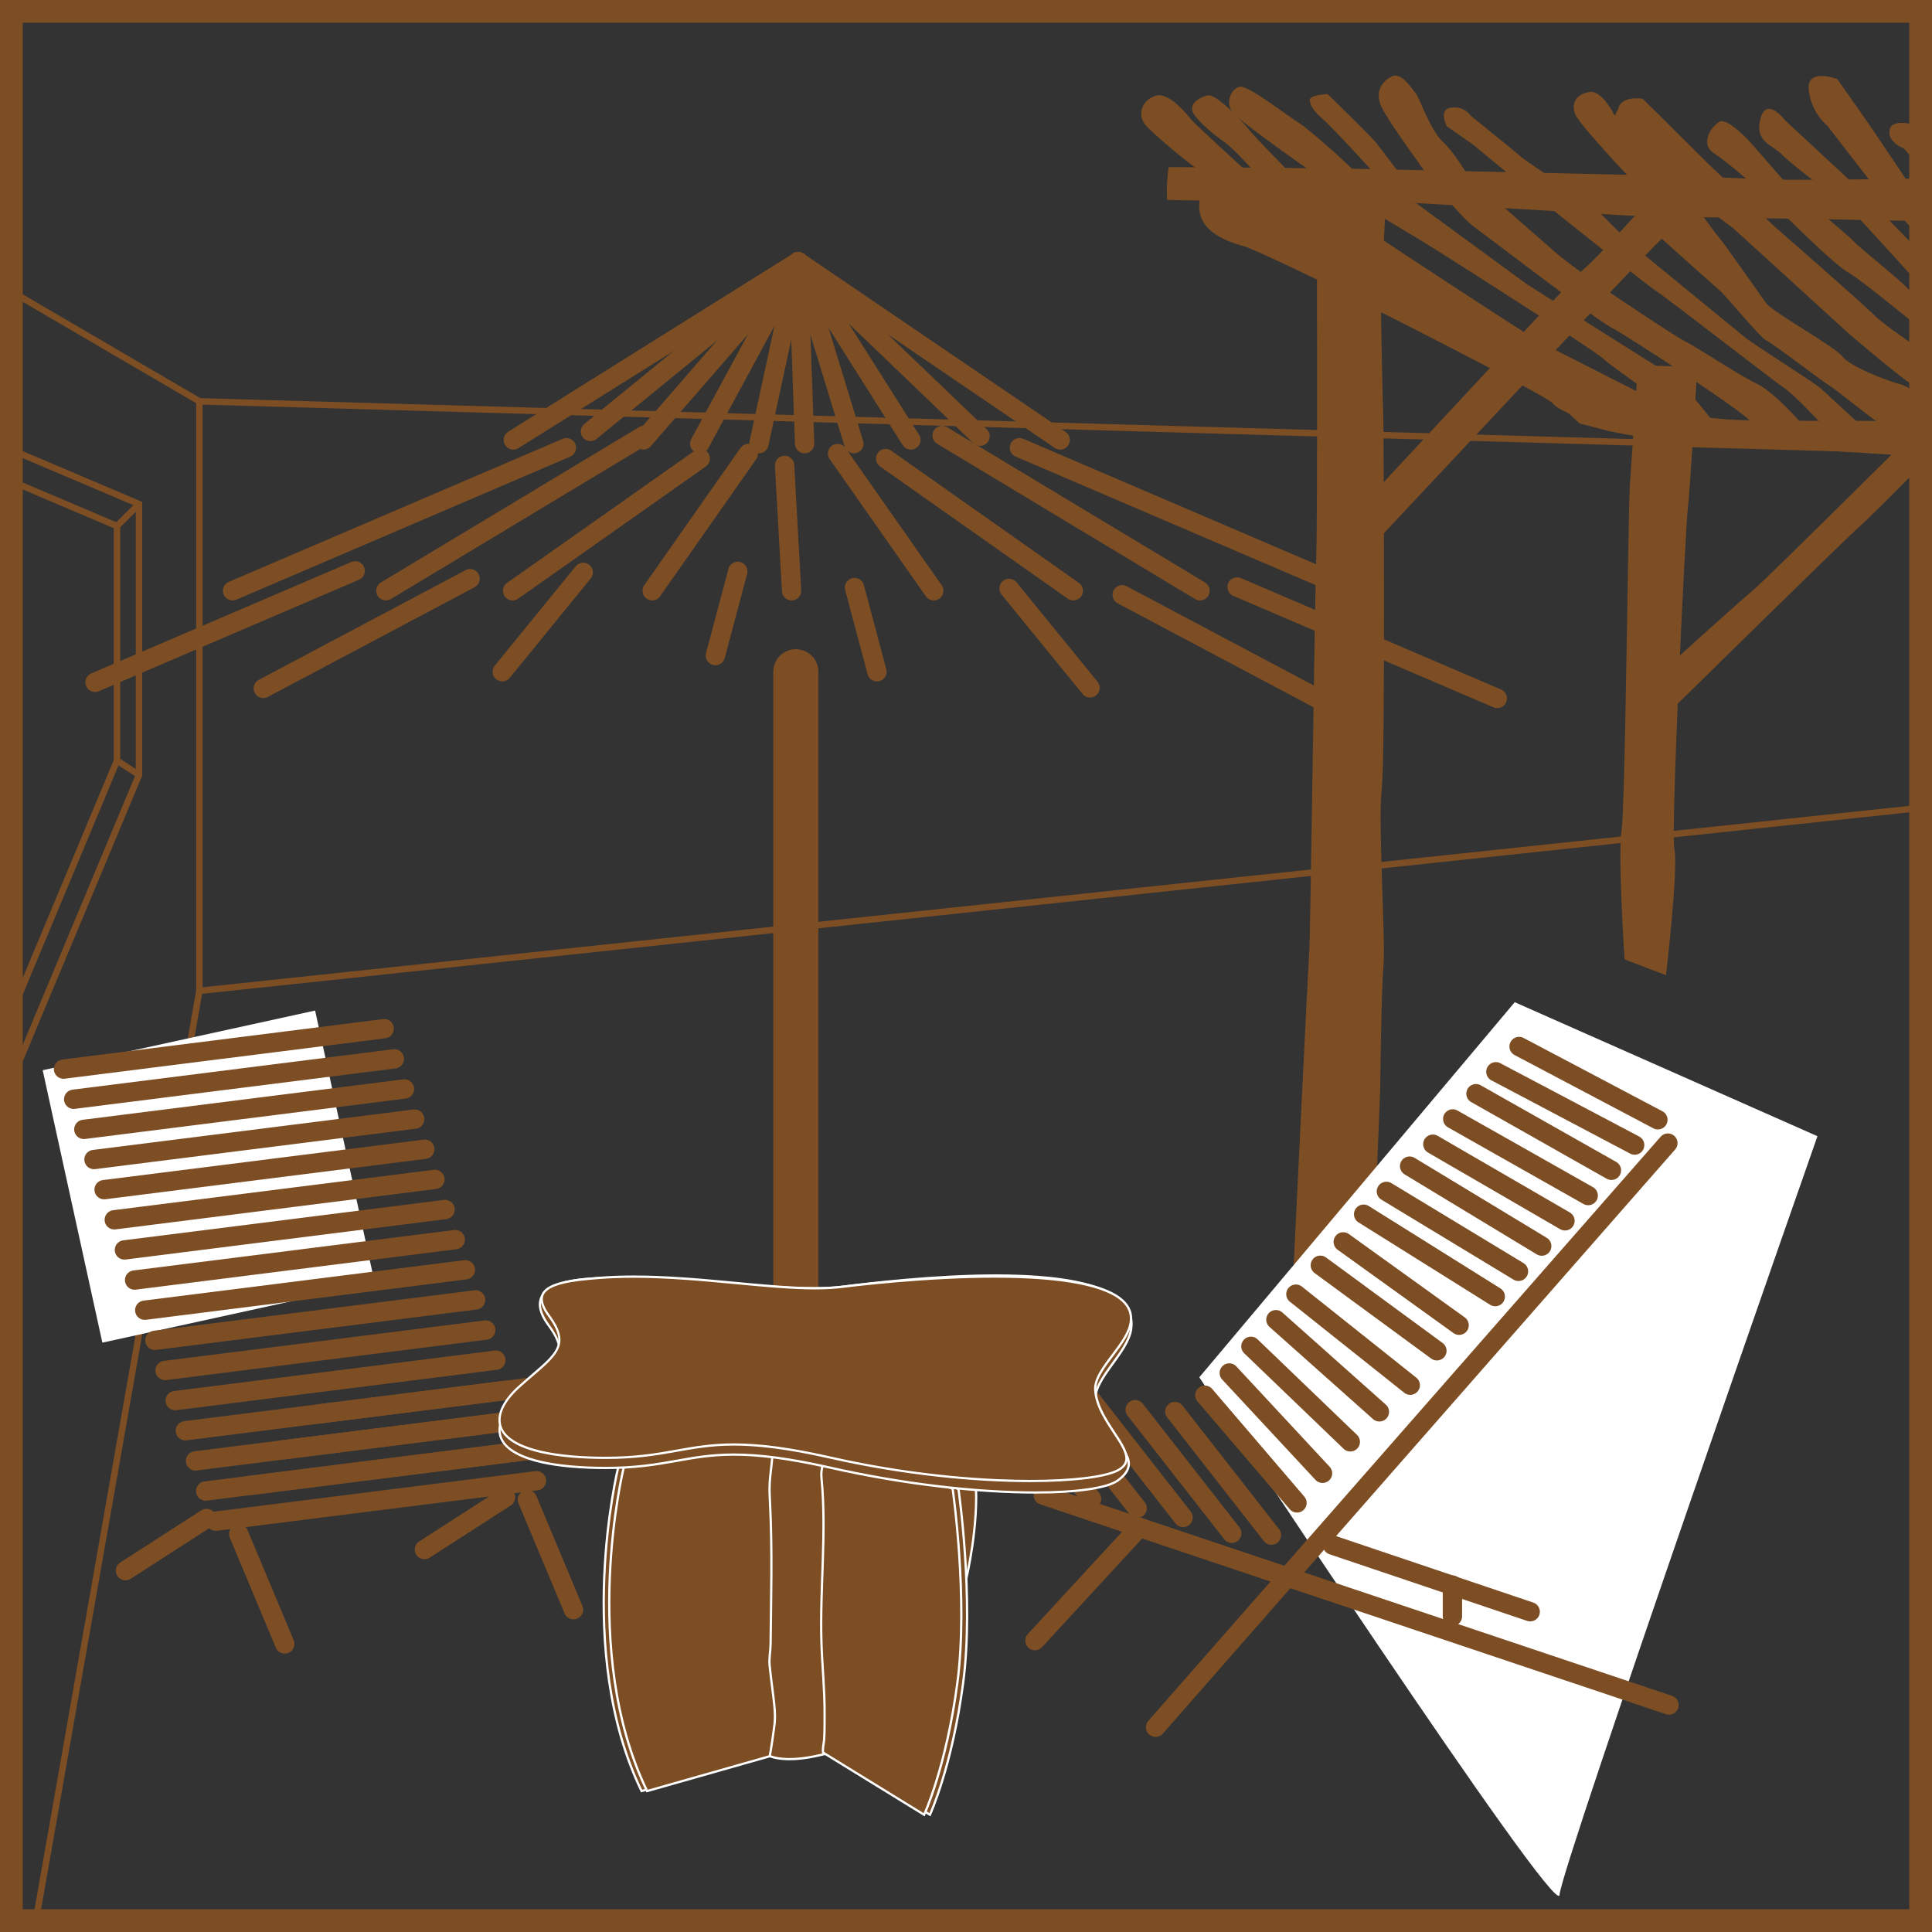 <svg version="1.1" id="Calque_1" xmlns="http://www.w3.org/2000/svg" xmlns:xlink="http://www.w3.org/1999/xlink" x="0px" y="0px"
	 viewBox="0 0 850.39 850.39" style="enable-background:new 0 0 850.39 850.39;" xml:space="preserve">
<rect x="0" y="0" width="850.39" height="850.39" fill="#333333" stroke="none"/>
<style type="text/css">
	
		.st0{clip-path:url(#SVGID_00000017495679900063404190000014316695626111391117_);fill:none;stroke:#7D4E24;stroke-width:2.835;stroke-linecap:round;stroke-miterlimit:10;}
	.st1{clip-path:url(#SVGID_00000017495679900063404190000014316695626111391117_);fill:#FFFFFF;}
	.st2{clip-path:url(#SVGID_00000017495679900063404190000014316695626111391117_);}
	.st3{fill:#7D4E24;}
	
		.st4{clip-path:url(#SVGID_00000017495679900063404190000014316695626111391117_);fill:none;stroke:#7D4E24;stroke-width:8.504;stroke-linecap:round;stroke-miterlimit:10;}
	.st5{fill:none;stroke:#7D4E24;stroke-width:8.504;stroke-linecap:round;stroke-miterlimit:10;}
	
		.st6{clip-path:url(#SVGID_00000017495679900063404190000014316695626111391117_);fill:none;stroke:#7D4E24;stroke-width:19.843;stroke-linecap:round;stroke-miterlimit:10;}
	
		.st7{clip-path:url(#SVGID_00000017495679900063404190000014316695626111391117_);fill:#7D4E24;stroke:#FFFFFF;stroke-width:0.992;stroke-miterlimit:10;}
	.st8{fill:#FFFFFF;}
</style>
<g>
	<defs>
		<rect id="SVGID_1_" width="850.39" height="850.39"/>
	</defs>
	<clipPath id="SVGID_00000152245763724001371880000011632260272366052510_">
		<use xlink:href="#SVGID_1_"  style="overflow:visible;"/>
	</clipPath>
	
		<line style="clip-path:url(#SVGID_00000152245763724001371880000011632260272366052510_);fill:none;stroke:#7D4E24;stroke-width:2.835;stroke-linecap:round;stroke-miterlimit:10;" x1="972.37" y1="201.94" x2="87.76" y2="176.65"/>
	
		<line style="clip-path:url(#SVGID_00000152245763724001371880000011632260272366052510_);fill:none;stroke:#7D4E24;stroke-width:2.835;stroke-linecap:round;stroke-miterlimit:10;" x1="942.81" y1="345.24" x2="87.76" y2="436.14"/>
	
		<line style="clip-path:url(#SVGID_00000152245763724001371880000011632260272366052510_);fill:none;stroke:#7D4E24;stroke-width:2.835;stroke-linecap:round;stroke-miterlimit:10;" x1="87.76" y1="176.65" x2="87.76" y2="436.14"/>
	
		<line style="clip-path:url(#SVGID_00000152245763724001371880000011632260272366052510_);fill:none;stroke:#7D4E24;stroke-width:2.835;stroke-linecap:round;stroke-miterlimit:10;" x1="87.76" y1="436.14" x2="10.64" y2="874.54"/>
	
		<line style="clip-path:url(#SVGID_00000152245763724001371880000011632260272366052510_);fill:none;stroke:#7D4E24;stroke-width:2.835;stroke-linecap:round;stroke-miterlimit:10;" x1="87.76" y1="176.65" x2="-99.77" y2="67.06"/>
	
		<polyline style="clip-path:url(#SVGID_00000152245763724001371880000011632260272366052510_);fill:none;stroke:#7D4E24;stroke-width:2.835;stroke-linecap:round;stroke-miterlimit:10;" points="
		7.98,199.24 61.18,221.86 61.18,341.07 -51.88,611.65 	"/>
	
		<polyline style="clip-path:url(#SVGID_00000152245763724001371880000011632260272366052510_);fill:none;stroke:#7D4E24;stroke-width:2.835;stroke-linecap:round;stroke-miterlimit:10;" points="
		-1.71,208.92 51.5,231.54 51.5,334.81 -61.57,605.39 	"/>
	
		<line style="clip-path:url(#SVGID_00000152245763724001371880000011632260272366052510_);fill:none;stroke:#7D4E24;stroke-width:2.835;stroke-linecap:round;stroke-miterlimit:10;" x1="61.18" y1="221.86" x2="51.5" y2="231.54"/>
	
		<line style="clip-path:url(#SVGID_00000152245763724001371880000011632260272366052510_);fill:none;stroke:#7D4E24;stroke-width:2.835;stroke-linecap:round;stroke-miterlimit:10;" x1="61.18" y1="341.07" x2="51.5" y2="334.81"/>
	
		<rect x="30.37" y="456.49" transform="matrix(0.977 -0.214 0.214 0.977 -108.574 31.578)" style="clip-path:url(#SVGID_00000152245763724001371880000011632260272366052510_);fill:#FFFFFF;" width="122.73" height="122.73"/>
	<g style="clip-path:url(#SVGID_00000152245763724001371880000011632260272366052510_);">
		<path class="st3" d="M1181.22,581.27c0,0-15.7,3.73-34.27-1.16c0,0-1.47-140.88-2.44-156.09c-0.97-15.21-0.33-61.65,1.04-80.1
			c1.37-18.45,3.66-96.61,4.58-108.91c0.91-12.3-0.96-53.14,0.4-62.1c1.37-8.96,4.14-56.76,4.14-56.76l-2.37-33.27l30.07,1.02
			c0,0-3.37,158.74-4.66,176.24c-1.3,17.5-0.73,123.26-2.24,153.08C1173.95,443.04,1181.22,581.27,1181.22,581.27"/>
		<path class="st3" d="M569.3,559.56c0,0,17.94,3.93,34.97,1.19l3.26-81.76c0,0,0.44-43.77,1.43-53.85
			c0.98-10.08-2.48-64.26-0.78-77.63c1.69-13.38,0.74-161.19,0.74-161.19s-1.77-61.23-0.75-65.46c1.01-4.23,0.14-20.86,0.14-20.86
			l-28.68-0.97c0,0,0.35,127.57-0.25,145.09c-0.6,17.52-2.6,167.3-3.05,173.44C575.88,423.69,569.3,559.56,569.3,559.56"/>
		<path class="st3" d="M1154.24,216.44c0,0-39.86-25.37-50.07-36.17c-10.21-10.8-57.65-52.91-64.9-57.48
			c-7.25-4.57-36.83-29.9-36.83-29.9l-2.49-6.2l22.19,4.85c0,0,66.13,51.47,71.45,57.34c5.32,5.88,61.68,47.04,61.68,47.04
			L1154.24,216.44z"/>
		<path class="st3" d="M1249.88,80.53c0,0-66.47,1.81-74.97,3.48c-8.5,1.68-31.93,2.84-45.96,3.07
			c-14.04,0.23-101.77,6.58-109.69,6.18c-7.93-0.4-51.24-3.51-56.88-2.86c-5.64,0.65-92.93,7.49-127.02,6.72
			c-34.09-0.78-108.36-1.7-118.62-2.21c-10.26-0.51-128.6-8.32-140.81-7.07C563.7,89.11,513.73,88,513.73,88s-0.56-7.51,0.73-14.45
			c0,0,72.44,0.36,94.38,1c21.94,0.63,137.3,2.68,162.93,4.2c25.63,1.52,152.02-1.95,179.16-2.46
			c27.14-0.51,184.16-8.99,195.84-8.87c11.68,0.12,62.53,2.2,72.2,0.35c9.68-1.85,31.66-2.15,31.66-2.15L1249.88,80.53z"/>
		<path class="st3" d="M603.49,218.25c0,0,88.96-96.04,93.83-100c4.87-3.96,22.24-23.23,22.24-23.23l17.91-3.74
			c0,0-0.93,9.3-7.3,15.06c-6.37,5.76-127.88,135.69-127.88,135.69L603.49,218.25z"/>
		<path class="st3" d="M1232.28,189.03c0,0-23.9,1.14-26.72,1.46c-2.82,0.33-38.23-1.92-38.23-1.92s-105.4,4.53-121.28,4.2
			c-15.88-0.33-107.83-2.14-125.57-3.03c-17.74-0.89-71.38-3.12-81.15-4.07c-9.77-0.96-70.13,0.22-81.74-1.3
			c-11.61-1.52-68.08-3.28-68.08-3.28l5.81,5.3l13.38,3.48c0,0,37.02,7.47,51.08,6.77c14.06-0.7,73.67,3.7,85.33,4.28
			c11.66,0.58,116.03,7.23,135.69,6.81c19.65-0.42,102.54-3.27,114.64-2.19c12.1,1.08,59.94-2.13,65.07-1.88
			c5.13,0.26,61.19,0.81,61.19,0.81l2.17-6.05l8.13-3.57L1232.28,189.03z"/>
		<path class="st3" d="M1217.08,44.76l-3.74,74.6l-4.87,96.99l-4.37,3.21c0,0-9.4,4.77-16.55-0.83c0,0,0.9-31.9-0.01-41.76
			c-0.91-9.86-2.9-72.6-2.95-81.02c-0.04-8.42-3.91-33.85-3.91-33.85l0.96-19.12c0,0-0.44-9.84,6.09-9.51
			c6.53,0.33,10.02,5.18,8.72,7.92c0,0,2.46-7.01,9.99-6.98S1217.08,44.76,1217.08,44.76"/>
		<path class="st3" d="M715.06,422.27c0,0-3-45.78-1.31-56.87c1.68-11.09,2.85-139.68,3.65-151.51c0.8-11.82,3.58-53.2,3.58-53.2
			l26.11,0.98c0,0-3.28,55.65-4.14,61.55c-0.86,5.89-7.68,141.94-5.93,150.72c1.75,8.78-3.72,55.29-3.72,55.29L715.06,422.27z"/>
		<polygon class="st3" points="1160.23,274 1083.61,201.09 1068.13,202.07 1155.07,293.02 		"/>
		<path class="st3" d="M736.32,291.29c0,0,30.36-27.46,35.23-31.42c4.87-3.96,64.89-63.59,64.89-63.59l16.79,0.84
			c0,0-27.6,28.3-34.94,34.82c-7.34,6.53-80.61,78.58-80.61,78.58L736.32,291.29z"/>
		<path class="st3" d="M1168.33,70.71l-1.66-22.87c0,0,0.27-12.26-8.83-12.71c-9.09-0.46-10.32,10-9.44,13.55
			c0.87,3.55,1.94,24.29,1.94,24.29L1168.33,70.71z"/>
		<path class="st3" d="M1132.14,37.35c-0.07,1.4,2.74,22.23,2.83,27.49c0.09,5.26,3.47,28.57,3.28,32.42
			c-0.19,3.85,1.9,24.99,2.7,29.94c0.8,4.95,16.05,34.11,16.05,34.11l-1.6,31.82l-4.25-0.21c0,0-3.83-11.06-3.66-14.56
			c0.18-3.5-9.39-22.56-9.86-27.14c-0.47-4.58-10.05-23.29-9.79-28.54c0.26-5.25-4.09-30.36-4.37-38.78
			c-0.28-8.43-4-32.1-4.58-34.59c-0.58-2.48-4.47-8.64-4.47-8.64s-1.96-9.93,7.89-10.48C1132.18,29.63,1132.14,37.35,1132.14,37.35"
			/>
		<path class="st3" d="M1143.64,192.53c-0.25-2.95-1.5-12.7-1.94-17.63c-0.44-4.93-11.53-28.27-13.89-37.16
			c-2.36-8.88-7.95-23.29-9.15-27.16c-1.21-3.86-8.83-26.68-9.72-29.88c-0.89-3.2-5.96-20.99-7.09-26.3
			c-1.14-5.32-5.3-13.24-11.24-13.54c-5.95-0.3-6.61,5.98-5.75,9.7c0.87,3.73,9.03,22.72,9.03,22.72s10.62,32.79,13.74,40.66
			c3.11,7.87,26.54,76.01,26.54,76.01L1143.64,192.53z"/>
		<path class="st3" d="M1115.21,172.17c0,0-12.29-27.61-16.01-37.26c-3.72-9.65-12.18-29.71-13.37-33.98
			c-1.19-4.27-6.1-18.19-6.62-21.72c-0.52-3.53-4.6-20.21-6.1-25.2c-1.5-4.98-3.81-14.92-13.64-14.71
			c-9.83,0.21-5.38,16.44-5.38,16.44l9.03,22.66c0,0,7.37,20.7,12.09,31.46c4.72,10.75,24.22,55.21,24.22,55.21L1115.21,172.17z"/>
		<path class="st3" d="M1103.23,194.36c0,0-14.18-17.89-16.34-23.61c-2.17-5.72-35.99-58.25-39.49-65.44
			c-3.5-7.19-26.37-47.48-27.58-51.28c-1.21-3.8-6.16-17.02,3.74-18.63c9.9-1.61,11.38,10.74,11.38,10.74l32.62,69.65l23.49,41.85
			l18.23,33.29L1103.23,194.36z"/>
		<path class="st3" d="M1074.89,195.39c0,0-17.33-27.16-21.48-35.43c-4.14-8.27-32.93-51.55-38.8-59.44
			c-5.87-7.89-17.72-29.99-20.25-35.37c-2.53-5.39-9.95-11.37-3.7-17.01c6.24-5.65,10.89,6.51,10.89,6.51l15.49,26.72L1087.02,196
			L1074.89,195.39z"/>
		<path class="st3" d="M1050.21,195.87c0,0-23.46-35.5-27.34-42c-3.88-6.51-24.77-37.35-27.36-41.69
			c-2.59-4.34-21.59-30.77-21.59-30.77l-19.66-27.4c0,0-4.18-14.58,3.6-15.95c7.78-1.36,11.58,6.72,11.58,6.72l25.26,41.64
			l68.88,108.4L1050.21,195.87z"/>
		<path class="st3" d="M1039.02,195.31c0,0-18.39-24.72-22.62-31.25c-4.23-6.52-24.58-34.19-27.88-38.21
			c-3.31-4.02-9.7-9.25-12.51-16.23c-2.8-6.98-19.23-29.07-19.23-29.07L945.9,59.9c0,0-3.11-7.87-9.44-7.49
			c-6.33,0.38-1.89,9.72-1.89,9.72l10.23,19.8c0,0,9.32,16.83,13.7,20.44c4.38,3.61,7.87,10.82,8.42,13.81
			c0.55,3,57.33,80.17,58.36,80.57C1026.31,197.16,1039.02,195.31,1039.02,195.31"/>
		<path class="st3" d="M1015.83,196.32c-0.96-1.84-9.42-14.88-15.7-22.56c-6.28-7.68-30.61-39.75-30.61-39.75l-21.53-31.98
			l-12.83-16.72l-12.83-23.78c0,0-14.86-18.28-17.23-19.97c-2.37-1.7-14.78,1.1-11.65,8.66c3.13,7.57,24.67,32.37,24.67,32.37
			l38.23,48.66l50.68,66L1015.83,196.32z"/>
		<path class="st3" d="M994.43,196.61c-0.3-1.07-10.61-19.11-15.49-26.72c-4.88-7.61-26.32-32.87-30.08-39.02
			c-3.76-6.15-36.19-44.59-36.19-44.59l-20.54-22.42l-12.42-12.54c0,0-5.66-5.98-14.25-2.51c-8.59,3.47,4.17,14.63,4.17,14.63
			l19.65,20.62c0,0,37.25,40.08,45.91,49.28c8.65,9.2,45.91,61.24,45.91,61.24L994.43,196.61z"/>
		<path class="st3" d="M974.96,179.51c-1.59-3.24-21.81-10.91-27.65-17.52c-5.84-6.6-26.44-22.36-29.29-28.46
			c-2.85-6.1-24.39-31.02-24.39-31.02s-22.88-26.04-26.27-28.31c-3.39-2.27-22.55-18.66-22.55-18.66s-11.71-4.09-13.04,1.45
			c-1.33,5.54,6.24,8.38,6.24,8.38l16.94,18.73c0,0,36.63,31.63,38.86,36.13c2.23,4.5,31.21,34.7,35.88,39.49
			c4.67,4.79,23.03,16.23,27.1,18.89c4.07,2.66,10.83,14.63,11.85,15.35c1.02,0.72,15.72,1.12,15.72,1.12L974.96,179.51z"/>
		<path class="st3" d="M950.76,194.42c0.03-1.4-6.31-14.69-9.69-17.31c-3.37-2.62-17.33-11.04-22.05-14.78
			c-4.72-3.74-13.61-15.29-19.35-19.67c-5.74-4.38-19.81-17.36-25.12-23.41c-5.3-6.05-29.62-31.46-29.62-31.46
			s-15.33-22.86-19.25-28.66c-3.91-5.8-17.01-24.34-17.01-24.34s-13.76-5.25-12.52,4.98c1.24,10.23,8.1,15.48,8.1,15.48l20.63,26.63
			c0,0,26.54,30.08,30.89,34.16c4.35,4.07,45.3,40.49,51.7,45.72c6.4,5.23,38.12,34.17,38.12,34.17L950.76,194.42z"/>
		<path class="st3" d="M915.75,192.67c-0.32-0.72-5.48-11.49-10.28-16.29c-4.79-4.8-24.15-17.34-30.2-22.55
			c-6.05-5.21-25.51-22.67-30.47-28.52c-4.97-5.86-30.23-33.26-30.23-33.26s-26.69-20.08-30.34-24.12
			c-3.65-4.04-12.01-5.16-9.39-15.55c2.62-10.38,10.84,0.55,10.84,0.55l31.15,28.91L869.51,136c0,0,41.7,35.4,47.08,39.88
			s17.26,19.45,15.86,19.38C931.05,195.19,915.75,192.67,915.75,192.67"/>
		<path class="st3" d="M906.31,192.19c0,0-3.44-8.24-6.31-13.99c-2.87-5.75-28.2-29.46-28.2-29.46s-28.67-17.92-32.32-21.96
			c-3.65-4.04-20.86-17.52-23.85-20.83c-2.99-3.31-27.59-23.12-27.59-23.12l-17.57-20.16c0,0-9.97-11.02-13.57-9.09
			c-3.6,1.92-8.9,9.72-2.45,13.9c6.45,4.18,20.21,16.44,20.21,16.44s31.36,31.79,38.52,35.8c7.16,4.01,33.38,26.36,36.46,27.92
			c3.08,1.56,43.27,38.98,45.47,44C897.32,196.65,906.31,192.19,906.31,192.19"/>
		<path class="st3" d="M883.84,192.82c-0.63-1.43-5.59-14.42-14.67-22.01c-9.09-7.58-36.96-24.99-43.98-31.89
			c-7.02-6.9-43.97-39.08-43.97-39.08l-28.78-27.21l-29.39-29.17c0,0-9.39-1.58-10.74,4.34l-1.56,3.18c0,0-5.39-11.3-11.04-10.49
			c-5.65,0.81-8.3,4.68-6.44,9.61c1.86,4.93,26.51,30.71,26.51,30.71l32.03,11.37l11.15,8.33l51.29,46.75
			c0,0,25.55,21.85,27.98,22.21c2.44,0.36,26.65,18.6,27.52,19.94c0.87,1.35-15.75-7.55-15.75-7.55s-11.47-11.21-17.36-12.67
			c-5.89-1.46-22.39-7.9-25.68-12.27c-3.29-4.37-30.58-19.41-33.53-23.42c-2.95-4-18.78-26.83-20.88-29.07
			c-2.09-2.24-9.04-12.86-10.23-12.52c-1.19,0.34-14.81,0.62-14.81,0.62l-4.03,9.01c0,0,26.5,23.77,29.53,26.37
			c3.02,2.61,17.88,20.88,20.63,22.07c2.75,1.19,23.67,17.31,27.41,19.61c3.74,2.29,21.92,17.29,23.32,17.33
			C829.79,186.95,883.84,192.82,883.84,192.82"/>
		<path class="st3" d="M818.69,186.84c0,0-13.63-12.47-16.76-15.43c-3.12-2.96-28.96-18.98-33.91-22.97
			c-4.94-3.99-50.29-41.19-50.29-41.19l-17.8-17.85c0,0-26.49-16.99-30.53-20.46C665.38,65.46,647.41,51,647.41,51
			s-2.81-4.44-8.7-3.64c-5.88,0.8-1.82,8.25-1.82,8.25l11.52,8.06L674,84.82c0,0,50.11,40.14,54.86,43.19
			c4.76,3.04,52.63,40.27,56.83,43.05c4.21,2.78,16.4,15.9,16.4,15.9L818.69,186.84z"/>
		<path class="st3" d="M793,186.51c0,0-11.7-13.79-19.91-17.71c-8.22-3.92-25.85-15.79-30.64-18.13
			c-4.79-2.34-32.15-20.78-32.15-20.78s-19.43-13.25-25.48-18.64s-38.51-33.66-38.51-33.66S640.11,67,634.95,62.3
			c-5.16-4.7-10.69-20.17-11.59-20.92c-0.9-0.74-6.05-9.88-10.59-7.78c-4.55,2.11-7.82,6.85-4.65,13.56
			c3.17,6.7,20.45,30.24,20.45,30.24s13.83,17.76,20.37,22.53c6.54,4.77,52.45,40.03,60.19,44.16c7.74,4.13,57.53,36.54,61.27,41.29
			C774.12,190.12,793,186.51,793,186.51"/>
		<path class="st3" d="M583.29,124.8c0,0-30.8-14.97-35.64-16.39c-4.84-1.42-21.78-5.54-19.65-20.15
			c2.13-14.62,47.91-5.08,47.91-5.08l34.08,5.56l-0.86,17.2c0,0,59.69,39.41,67.57,43.89c7.88,4.48,49.92,25.29,55.02,28.35
			c5.1,3.06,9.91,7.51,9.91,7.51l-31.72,0.98l-14.92-3.05c0,0-8.97-2.9-11.61-6.15c-2.64-3.25-75.81-40.23-75.81-40.23l-15.98-23.94
			L583.29,124.8z"/>
		<path class="st3" d="M754.78,186.61c0,0-13.46-18.24-20.95-22.59c-7.5-4.35-61.85-38.98-61.85-38.98l-48.7-35.64l-17.36-1.34
			l-0.3,5.94c0,0,16.93,9.97,25.43,15.3c8.5,5.33,71.35,45.3,74.69,48.62c3.34,3.32,30.11,21.38,33.75,25.88
			C743.13,188.33,754.78,186.61,754.78,186.61"/>
		<path class="st3" d="M616.54,77.03c0,0-8.34-11.05-10.75-14.1c-2.41-3.04-21.46-21.56-21.46-21.56s-8.09,0.46-7.85,2.69
			c0.24,2.22,1.51,4.74,5.89,8.47c4.37,3.73,24.06,25.4,24.06,25.4L616.54,77.03z"/>
		<path class="st3" d="M597.94,77.5c-0.61-1.9-22.09-20.97-26.4-23.53c-4.31-2.55-22.08-16.53-25.85-15.79
			c-3.78,0.74-6.67,7.14-2.92,11.54c3.75,4.4,35.82,26.8,35.82,26.8L597.94,77.5z"/>
		<path class="st3" d="M568.68,76.97c0,0-16.64-16.89-19.25-20.27c-2.61-3.39-14.17-15.62-17.96-14.71
			c-3.78,0.91-8.38,3.95-6.23,7.8c2.14,3.85,9.78,10.07,13.84,12.85c4.07,2.78,15.13,15.25,15.13,15.25L568.68,76.97z"/>
		<path class="st3" d="M548.28,75.01c0,0-22.25-20.28-23.84-22.23c-1.59-1.95-9.94-12.65-15.88-10.61
			c-5.95,2.04-7.88,7.97-4.82,12.24c3.06,4.27,26.18,23.19,27.16,22.3C531.87,75.82,548.28,75.01,548.28,75.01"/>
	</g>
	<path style="clip-path:url(#SVGID_00000152245763724001371880000011632260272366052510_);fill:#FFFFFF;" d="M666.72,441.13
		L527.89,606.23c0,0,157.87,239.94,158.55,227.82c0.68-12.11,113.53-333.94,113.53-333.94L666.72,441.13z"/>
	<g style="clip-path:url(#SVGID_00000152245763724001371880000011632260272366052510_);">
		<path class="st3" d="M840.39,10v830.39H10V10H840.39 M850.39,0H0v850.39h850.39V0L850.39,0z"/>
	</g>
	
		<line style="clip-path:url(#SVGID_00000152245763724001371880000011632260272366052510_);fill:none;stroke:#7D4E24;stroke-width:8.504;stroke-linecap:round;stroke-miterlimit:10;" x1="27.96" y1="470.58" x2="169.09" y2="452.79"/>
	
		<line style="clip-path:url(#SVGID_00000152245763724001371880000011632260272366052510_);fill:none;stroke:#7D4E24;stroke-width:8.504;stroke-linecap:round;stroke-miterlimit:10;" x1="32.43" y1="483.85" x2="173.56" y2="466.06"/>
	
		<line style="clip-path:url(#SVGID_00000152245763724001371880000011632260272366052510_);fill:none;stroke:#7D4E24;stroke-width:8.504;stroke-linecap:round;stroke-miterlimit:10;" x1="36.9" y1="497.11" x2="178.03" y2="479.32"/>
	
		<line style="clip-path:url(#SVGID_00000152245763724001371880000011632260272366052510_);fill:none;stroke:#7D4E24;stroke-width:8.504;stroke-linecap:round;stroke-miterlimit:10;" x1="41.37" y1="510.38" x2="182.5" y2="492.59"/>
	
		<line style="clip-path:url(#SVGID_00000152245763724001371880000011632260272366052510_);fill:none;stroke:#7D4E24;stroke-width:8.504;stroke-linecap:round;stroke-miterlimit:10;" x1="45.83" y1="523.64" x2="186.97" y2="505.85"/>
	
		<line style="clip-path:url(#SVGID_00000152245763724001371880000011632260272366052510_);fill:none;stroke:#7D4E24;stroke-width:8.504;stroke-linecap:round;stroke-miterlimit:10;" x1="50.3" y1="536.91" x2="191.44" y2="519.12"/>
	
		<line style="clip-path:url(#SVGID_00000152245763724001371880000011632260272366052510_);fill:none;stroke:#7D4E24;stroke-width:8.504;stroke-linecap:round;stroke-miterlimit:10;" x1="54.77" y1="550.17" x2="195.91" y2="532.38"/>
	
		<line style="clip-path:url(#SVGID_00000152245763724001371880000011632260272366052510_);fill:none;stroke:#7D4E24;stroke-width:8.504;stroke-linecap:round;stroke-miterlimit:10;" x1="59.24" y1="563.43" x2="200.38" y2="545.64"/>
	
		<line style="clip-path:url(#SVGID_00000152245763724001371880000011632260272366052510_);fill:none;stroke:#7D4E24;stroke-width:8.504;stroke-linecap:round;stroke-miterlimit:10;" x1="63.71" y1="576.7" x2="204.85" y2="558.91"/>
	
		<line style="clip-path:url(#SVGID_00000152245763724001371880000011632260272366052510_);fill:none;stroke:#7D4E24;stroke-width:8.504;stroke-linecap:round;stroke-miterlimit:10;" x1="68.18" y1="589.96" x2="209.32" y2="572.17"/>
	
		<line style="clip-path:url(#SVGID_00000152245763724001371880000011632260272366052510_);fill:none;stroke:#7D4E24;stroke-width:8.504;stroke-linecap:round;stroke-miterlimit:10;" x1="72.65" y1="603.23" x2="213.79" y2="585.44"/>
	
		<line style="clip-path:url(#SVGID_00000152245763724001371880000011632260272366052510_);fill:none;stroke:#7D4E24;stroke-width:8.504;stroke-linecap:round;stroke-miterlimit:10;" x1="77.12" y1="616.49" x2="218.25" y2="598.7"/>
	
		<line style="clip-path:url(#SVGID_00000152245763724001371880000011632260272366052510_);fill:none;stroke:#7D4E24;stroke-width:8.504;stroke-linecap:round;stroke-miterlimit:10;" x1="81.59" y1="629.76" x2="222.72" y2="611.97"/>
	
		<line style="clip-path:url(#SVGID_00000152245763724001371880000011632260272366052510_);fill:none;stroke:#7D4E24;stroke-width:8.504;stroke-linecap:round;stroke-miterlimit:10;" x1="86.06" y1="643.02" x2="227.19" y2="625.23"/>
	
		<line style="clip-path:url(#SVGID_00000152245763724001371880000011632260272366052510_);fill:none;stroke:#7D4E24;stroke-width:8.504;stroke-linecap:round;stroke-miterlimit:10;" x1="90.53" y1="656.29" x2="231.66" y2="638.5"/>
	
		<line style="clip-path:url(#SVGID_00000152245763724001371880000011632260272366052510_);fill:none;stroke:#7D4E24;stroke-width:8.504;stroke-linecap:round;stroke-miterlimit:10;" x1="95" y1="669.55" x2="236.13" y2="651.76"/>
	
		<line style="clip-path:url(#SVGID_00000152245763724001371880000011632260272366052510_);fill:none;stroke:#7D4E24;stroke-width:8.504;stroke-linecap:round;stroke-miterlimit:10;" x1="110.02" y1="653.83" x2="251.15" y2="636.04"/>
	
		<line style="clip-path:url(#SVGID_00000152245763724001371880000011632260272366052510_);fill:none;stroke:#7D4E24;stroke-width:8.504;stroke-linecap:round;stroke-miterlimit:10;" x1="125.04" y1="638.11" x2="266.18" y2="620.32"/>
	
		<line style="clip-path:url(#SVGID_00000152245763724001371880000011632260272366052510_);fill:none;stroke:#7D4E24;stroke-width:8.504;stroke-linecap:round;stroke-miterlimit:10;" x1="140.06" y1="622.39" x2="281.2" y2="604.6"/>
	
		<line style="clip-path:url(#SVGID_00000152245763724001371880000011632260272366052510_);fill:none;stroke:#7D4E24;stroke-width:8.504;stroke-linecap:round;stroke-miterlimit:10;" x1="105.07" y1="675.21" x2="125.34" y2="723.6"/>
	
		<line style="clip-path:url(#SVGID_00000152245763724001371880000011632260272366052510_);fill:none;stroke:#7D4E24;stroke-width:8.504;stroke-linecap:round;stroke-miterlimit:10;" x1="232.16" y1="660.11" x2="252.43" y2="708.5"/>
	
		<line style="clip-path:url(#SVGID_00000152245763724001371880000011632260272366052510_);fill:none;stroke:#7D4E24;stroke-width:8.504;stroke-linecap:round;stroke-miterlimit:10;" x1="55.22" y1="691.34" x2="90.9" y2="668.36"/>
	
		<line style="clip-path:url(#SVGID_00000152245763724001371880000011632260272366052510_);fill:none;stroke:#7D4E24;stroke-width:8.504;stroke-linecap:round;stroke-miterlimit:10;" x1="186.82" y1="682.05" x2="222.5" y2="659.08"/>
	
		<line style="clip-path:url(#SVGID_00000152245763724001371880000011632260272366052510_);fill:none;stroke:#7D4E24;stroke-width:8.504;stroke-linecap:round;stroke-miterlimit:10;" x1="668.64" y1="460.63" x2="729.74" y2="492.89"/>
	
		<line style="clip-path:url(#SVGID_00000152245763724001371880000011632260272366052510_);fill:none;stroke:#7D4E24;stroke-width:8.504;stroke-linecap:round;stroke-miterlimit:10;" x1="658.42" y1="471.75" x2="719.51" y2="504.01"/>
	
		<line style="clip-path:url(#SVGID_00000152245763724001371880000011632260272366052510_);fill:none;stroke:#7D4E24;stroke-width:8.504;stroke-linecap:round;stroke-miterlimit:10;" x1="649.66" y1="481.4" x2="709.29" y2="515.13"/>
	
		<line style="clip-path:url(#SVGID_00000152245763724001371880000011632260272366052510_);fill:none;stroke:#7D4E24;stroke-width:8.504;stroke-linecap:round;stroke-miterlimit:10;" x1="639.43" y1="492.51" x2="699.06" y2="526.24"/>
	
		<line style="clip-path:url(#SVGID_00000152245763724001371880000011632260272366052510_);fill:none;stroke:#7D4E24;stroke-width:8.504;stroke-linecap:round;stroke-miterlimit:10;" x1="630.68" y1="503.63" x2="688.84" y2="537.36"/>
	
		<line style="clip-path:url(#SVGID_00000152245763724001371880000011632260272366052510_);fill:none;stroke:#7D4E24;stroke-width:8.504;stroke-linecap:round;stroke-miterlimit:10;" x1="620.45" y1="513.28" x2="678.61" y2="548.48"/>
	
		<line style="clip-path:url(#SVGID_00000152245763724001371880000011632260272366052510_);fill:none;stroke:#7D4E24;stroke-width:8.504;stroke-linecap:round;stroke-miterlimit:10;" x1="610.23" y1="524.4" x2="668.38" y2="559.6"/>
	
		<line style="clip-path:url(#SVGID_00000152245763724001371880000011632260272366052510_);fill:none;stroke:#7D4E24;stroke-width:8.504;stroke-linecap:round;stroke-miterlimit:10;" x1="600.21" y1="534.44" x2="658.16" y2="570.71"/>
	
		<line style="clip-path:url(#SVGID_00000152245763724001371880000011632260272366052510_);fill:none;stroke:#7D4E24;stroke-width:8.504;stroke-linecap:round;stroke-miterlimit:10;" x1="591.24" y1="546.63" x2="642.25" y2="583.32"/>
	
		<line style="clip-path:url(#SVGID_00000152245763724001371880000011632260272366052510_);fill:none;stroke:#7D4E24;stroke-width:8.504;stroke-linecap:round;stroke-miterlimit:10;" x1="581.15" y1="556.92" x2="632.47" y2="594.56"/>
	
		<line style="clip-path:url(#SVGID_00000152245763724001371880000011632260272366052510_);fill:none;stroke:#7D4E24;stroke-width:8.504;stroke-linecap:round;stroke-miterlimit:10;" x1="570.4" y1="569.63" x2="620.74" y2="609.71"/>
	
		<line style="clip-path:url(#SVGID_00000152245763724001371880000011632260272366052510_);fill:none;stroke:#7D4E24;stroke-width:8.504;stroke-linecap:round;stroke-miterlimit:10;" x1="561.6" y1="580.87" x2="607.16" y2="621.44"/>
	
		<line style="clip-path:url(#SVGID_00000152245763724001371880000011632260272366052510_);fill:none;stroke:#7D4E24;stroke-width:8.504;stroke-linecap:round;stroke-miterlimit:10;" x1="550.6" y1="592.6" x2="594.35" y2="634.64"/>
	
		<line style="clip-path:url(#SVGID_00000152245763724001371880000011632260272366052510_);fill:none;stroke:#7D4E24;stroke-width:8.504;stroke-linecap:round;stroke-miterlimit:10;" x1="541.07" y1="604.33" x2="582.13" y2="648.49"/>
	
		<line style="clip-path:url(#SVGID_00000152245763724001371880000011632260272366052510_);fill:none;stroke:#7D4E24;stroke-width:8.504;stroke-linecap:round;stroke-miterlimit:10;" x1="570.89" y1="661.52" x2="530.32" y2="614.11"/>
	
		<line style="clip-path:url(#SVGID_00000152245763724001371880000011632260272366052510_);fill:none;stroke:#7D4E24;stroke-width:8.504;stroke-linecap:round;stroke-miterlimit:10;" x1="517.12" y1="621.29" x2="559.64" y2="675.7"/>
	
		<line style="clip-path:url(#SVGID_00000152245763724001371880000011632260272366052510_);fill:none;stroke:#7D4E24;stroke-width:8.504;stroke-linecap:round;stroke-miterlimit:10;" x1="499.66" y1="620.48" x2="542.19" y2="674.89"/>
	
		<line style="clip-path:url(#SVGID_00000152245763724001371880000011632260272366052510_);fill:none;stroke:#7D4E24;stroke-width:8.504;stroke-linecap:round;stroke-miterlimit:10;" x1="478.22" y1="613.52" x2="520.74" y2="667.92"/>
	
		<path style="clip-path:url(#SVGID_00000152245763724001371880000011632260272366052510_);fill:none;stroke:#7D4E24;stroke-width:8.504;stroke-linecap:round;stroke-miterlimit:10;" d="
		M508.64,663.64"/>
	
		<path style="clip-path:url(#SVGID_00000152245763724001371880000011632260272366052510_);fill:none;stroke:#7D4E24;stroke-width:8.504;stroke-linecap:round;stroke-miterlimit:10;" d="
		M466.12,609.24"/>
	
		<line style="clip-path:url(#SVGID_00000152245763724001371880000011632260272366052510_);fill:none;stroke:#7D4E24;stroke-width:8.504;stroke-linecap:round;stroke-miterlimit:10;" x1="458" y1="609.48" x2="500.52" y2="663.88"/>
	
		<line style="clip-path:url(#SVGID_00000152245763724001371880000011632260272366052510_);fill:none;stroke:#7D4E24;stroke-width:8.504;stroke-linecap:round;stroke-miterlimit:10;" x1="437.95" y1="605.32" x2="480.47" y2="659.73"/>
	
		<line style="clip-path:url(#SVGID_00000152245763724001371880000011632260272366052510_);fill:none;stroke:#7D4E24;stroke-width:8.504;stroke-linecap:round;stroke-miterlimit:10;" x1="501.48" y1="672.27" x2="455.53" y2="722.13"/>
	
		<line style="clip-path:url(#SVGID_00000152245763724001371880000011632260272366052510_);fill:none;stroke:#7D4E24;stroke-width:8.504;stroke-linecap:round;stroke-miterlimit:10;" x1="734.14" y1="503.15" x2="508.64" y2="760.26"/>
	
		<line style="clip-path:url(#SVGID_00000152245763724001371880000011632260272366052510_);fill:none;stroke:#7D4E24;stroke-width:8.504;stroke-linecap:round;stroke-miterlimit:10;" x1="459.21" y1="658.1" x2="734.63" y2="750.48"/>
	
		<line style="clip-path:url(#SVGID_00000152245763724001371880000011632260272366052510_);fill:none;stroke:#7D4E24;stroke-width:8.504;stroke-linecap:round;stroke-miterlimit:10;" x1="639.3" y1="697.69" x2="639.3" y2="711.44"/>
	
		<line style="clip-path:url(#SVGID_00000152245763724001371880000011632260272366052510_);fill:none;stroke:#7D4E24;stroke-width:8.504;stroke-linecap:round;stroke-miterlimit:10;" x1="586.53" y1="680.09" x2="673.53" y2="709.42"/>
	<g style="clip-path:url(#SVGID_00000152245763724001371880000011632260272366052510_);">
		<line class="st5" x1="351.33" y1="115.2" x2="259.9" y2="189.9"/>
		<path class="st5" d="M212.61,228.14"/>
		<path class="st5" d="M351.33,115.2"/>
		<path class="st5" d="M351.33,115.2"/>
		<path class="st5" d="M351.33,115.2"/>
		<path class="st5" d="M351.33,115.2"/>
		<path class="st5" d="M351.33,115.2"/>
		<path class="st5" d="M351.33,115.2"/>
		<path class="st5" d="M351.33,115.2"/>
		<path class="st5" d="M351.33,115.2"/>
		<path class="st5" d="M351.33,115.2"/>
		<path class="st5" d="M351.33,115.2"/>
		<path class="st5" d="M351.33,115.2"/>
		<path class="st5" d="M351.33,115.2"/>
		<path class="st5" d="M351.33,115.2"/>
		<path class="st5" d="M351.33,115.2"/>
		<path class="st5" d="M351.33,115.2"/>
		<path class="st5" d="M351.33,115.2"/>
		<line class="st5" x1="351.33" y1="115.2" x2="431.39" y2="192.01"/>
		<line class="st5" x1="351.33" y1="115.2" x2="225.94" y2="193.64"/>
		<line class="st5" x1="351.33" y1="115.2" x2="283.21" y2="193.64"/>
		<path class="st5" d="M351.33,115.2"/>
		<line class="st5" x1="351.33" y1="115.2" x2="308.01" y2="195.28"/>
		<path class="st5" d="M351.33,115.2"/>
		<line class="st5" x1="351.33" y1="115.2" x2="334.05" y2="195.28"/>
		<path class="st5" d="M351.33,115.2"/>
		<line class="st5" x1="351.33" y1="115.2" x2="354.16" y2="195.28"/>
		<path class="st5" d="M351.33,115.2"/>
		<line class="st5" x1="351.33" y1="115.2" x2="375.83" y2="195.28"/>
		<path class="st5" d="M351.33,115.2"/>
		<line class="st5" x1="351.33" y1="115.2" x2="400.93" y2="193.64"/>
		<path class="st5" d="M351.33,115.2"/>
		<line class="st5" x1="351.33" y1="115.2" x2="466.66" y2="193.64"/>
		<line class="st5" x1="448.73" y1="197.07" x2="595.68" y2="260.03"/>
		<line class="st5" x1="414.67" y1="191.69" x2="528.21" y2="260.03"/>
		<line class="st5" x1="389.83" y1="201.85" x2="472.42" y2="260.03"/>
		<line class="st5" x1="368.66" y1="199.63" x2="411" y2="260.03"/>
		<line class="st5" x1="249.32" y1="197.07" x2="102.37" y2="260.03"/>
		<line class="st5" x1="283.38" y1="191.69" x2="169.85" y2="260.03"/>
		<line class="st5" x1="308.23" y1="201.85" x2="225.63" y2="260.03"/>
		<line class="st5" x1="329.4" y1="199.63" x2="287.06" y2="260.03"/>
		<line class="st5" x1="345.35" y1="204.84" x2="348.42" y2="260.03"/>
		<line class="st5" x1="544.53" y1="258.37" x2="659.03" y2="307.42"/>
		<line class="st5" x1="493.95" y1="261.81" x2="584.98" y2="310.11"/>
		<line class="st5" x1="444.15" y1="259.02" x2="479.79" y2="302.76"/>
		<line class="st5" x1="376.13" y1="258.62" x2="385.99" y2="295.67"/>
		<line class="st5" x1="156.33" y1="251.27" x2="41.84" y2="300.33"/>
		<line class="st5" x1="206.92" y1="254.71" x2="115.89" y2="303.01"/>
		<line class="st5" x1="256.72" y1="251.92" x2="221.08" y2="295.66"/>
		<line class="st5" x1="324.74" y1="251.52" x2="314.88" y2="288.57"/>
		<path class="st5" d="M351.33,115.2"/>
	</g>
	
		<line style="clip-path:url(#SVGID_00000152245763724001371880000011632260272366052510_);fill:none;stroke:#7D4E24;stroke-width:8.504;stroke-linecap:round;stroke-miterlimit:10;" x1="319.81" y1="663.64" x2="380.77" y2="664.69"/>
	
		<line style="clip-path:url(#SVGID_00000152245763724001371880000011632260272366052510_);fill:none;stroke:#7D4E24;stroke-width:8.504;stroke-linecap:round;stroke-miterlimit:10;" x1="319.81" y1="710.92" x2="380.77" y2="711.97"/>
	<g style="clip-path:url(#SVGID_00000152245763724001371880000011632260272366052510_);">
		<line class="st5" x1="373.96" y1="648.49" x2="373.96" y2="752.73"/>
		<line class="st5" x1="326.62" y1="648.49" x2="326.62" y2="746.87"/>
	</g>
	
		<line style="clip-path:url(#SVGID_00000152245763724001371880000011632260272366052510_);fill:none;stroke:#7D4E24;stroke-width:19.843;stroke-linecap:round;stroke-miterlimit:10;" x1="350.29" y1="295.67" x2="350.29" y2="752.73"/>
	
		<path style="clip-path:url(#SVGID_00000152245763724001371880000011632260272366052510_);fill:#7D4E24;stroke:#FFFFFF;stroke-width:0.992;stroke-miterlimit:10;" d="
		M334.94,770.41c0,0,5.1,7.98,30.04,1.11c24.94-6.87,8.31-139.45,8.31-139.45l-50.55,0.89L334.94,770.41z"/>
	
		<path style="clip-path:url(#SVGID_00000152245763724001371880000011632260272366052510_);fill:#7D4E24;stroke:#FFFFFF;stroke-width:0.992;stroke-miterlimit:10;" d="
		M425.33,694.79c0,0,5.64-23.4,4.07-43.28S395.12,646.89,425.33,694.79z"/>
	
		<path style="clip-path:url(#SVGID_00000152245763724001371880000011632260272366052510_);fill:#7D4E24;stroke:#FFFFFF;stroke-width:0.992;stroke-miterlimit:10;" d="
		M271.99,646.43c0,0-19.53,80.08,10.4,141.93l53.87-15.3l1.33-134.57C337.6,638.5,281.1,629.98,271.99,646.43z"/>
	
		<path style="clip-path:url(#SVGID_00000152245763724001371880000011632260272366052510_);fill:#7D4E24;stroke:#FFFFFF;stroke-width:0.992;stroke-miterlimit:10;" d="
		M274.43,646.43c0,0-19.53,80.08,10.4,141.93c0,0,53.44-15.18,53.87-15.3c0.36-0.1,2.13-13.18,2.25-14.45
		c0.39-3.97-0.09-7.96-0.56-11.92c-0.54-4.53-1.19-9.07-1.63-13.62c-0.31-3.18,0.4-6.42,0.43-9.65c0.2-20.46,0.78-40.99-0.24-61.54
		c-0.15-2.91-0.31-5.83-0.17-8.74c0.23-4.96,1.21-9.65,1.26-14.65C340.04,638.5,283.54,629.98,274.43,646.43z"/>
	
		<path style="clip-path:url(#SVGID_00000152245763724001371880000011632260272366052510_);fill:#7D4E24;stroke:#FFFFFF;stroke-width:0.992;stroke-miterlimit:10;" d="
		M421.88,655.4c0,0,6.95,48.28,2.07,85.3c-4.88,37.02-14.63,58.08-14.63,58.08l-44.34-27.27l2.44-135.22L421.88,655.4z"/>
	
		<path style="clip-path:url(#SVGID_00000152245763724001371880000011632260272366052510_);fill:#7D4E24;stroke:#FFFFFF;stroke-width:0.992;stroke-miterlimit:10;" d="
		M419.33,655.4c0,0,6.95,48.28,2.07,85.3c-4.88,37.02-14.63,58.08-14.63,58.08s-43.97-27.04-44.34-27.27
		c-0.62-0.38,0.28-5.06,0.32-5.71c0.25-3.74,0.18-7.54,0.2-11.29c0.08-10.76-1.09-21.26-1.4-31.95
		c-0.69-24.09,2.36-48.05,0.03-72.11c-0.3-2.95,0.47-5.84,1.46-8.59c0.64-1.78,2.03-3.62,1.82-5.58
		c12.79,4.64,25.69,9.02,38.53,13.52c3.77,1.32,7.55,2.65,11.32,3.97C415.1,653.91,419.27,655.01,419.33,655.4z"/>
	<g style="clip-path:url(#SVGID_00000152245763724001371880000011632260272366052510_);">
		<path class="st3" d="M455.65,656.94c-26.62,0-59.5-3.99-90.23-10.94c-17.32-3.92-30.79-5.75-42.37-5.75
			c-9.87,0-17.23,1.31-25.03,2.7c-8.76,1.56-17.81,3.17-31.46,3.17c-2.32,0-4.74-0.05-7.2-0.14c-28.59-1.1-36.95-7.88-38.93-13.36
			c-1.86-5.14,1.06-11.51,8.21-17.92c2.04-1.83,3.99-3.51,5.72-4.99c11.19-9.63,16.3-14.02,7.21-26.27
			c-3.66-4.94-4.77-9.09-3.29-12.35c1.99-4.38,8.9-7.26,19.44-8.1c5.2-0.41,10.69-0.61,16.79-0.61c15.41,0,31.25,1.3,46.58,2.55
			c13.38,1.1,26.02,2.13,36.77,2.13c5.1,0,9.4-0.23,13.14-0.7c9.71-1.22,39.26-4.95,67.39-4.95c30.26,0,49.25,4.26,56.43,12.65
			c2.67,3.12,3.68,6.87,3.01,11.15c-0.76,4.88-4.47,10-8.05,14.95c-4.14,5.73-8.05,11.13-7.7,16.2c0.46,6.6,4.8,12,8.63,16.77
			c3.53,4.4,6.57,8.19,6.07,11.98c-0.29,2.25-1.85,4.37-4.74,6.5C487.45,655,474.19,656.94,455.65,656.94
			C455.66,656.94,455.65,656.94,455.65,656.94z"/>
		<path class="st8" d="M438.39,561.91c30.11,0,48.97,4.2,56.06,12.48c2.61,3.05,3.56,6.56,2.9,10.75
			c-0.74,4.76-4.41,9.83-7.96,14.73c-4.2,5.8-8.16,11.28-7.79,16.53c0.48,6.75,4.86,12.22,8.73,17.05
			c3.45,4.31,6.44,8.03,5.97,11.61c-0.28,2.1-1.76,4.12-4.55,6.17c-4.45,3.27-17.94,5.22-36.1,5.22c-26.58,0-59.43-3.98-90.13-10.93
			c-17.36-3.93-30.86-5.76-42.48-5.76c-9.91,0-17.3,1.32-25.12,2.71c-8.74,1.56-17.77,3.17-31.38,3.17c-2.31,0-4.73-0.05-7.18-0.14
			c-22.09-0.85-35.76-5.48-38.49-13.03c-1.78-4.94,1.08-11.11,8.07-17.38c2.04-1.83,3.99-3.51,5.71-4.98
			c11.08-9.53,16.65-14.32,7.29-26.94c-3.55-4.78-4.63-8.77-3.23-11.85c1.91-4.21,8.67-6.99,19.03-7.81
			c5.19-0.41,10.67-0.61,16.75-0.61c15.39,0,31.22,1.3,46.54,2.55c13.39,1.1,26.04,2.13,36.81,2.13c5.12,0,9.44-0.23,13.21-0.71
			C380.76,565.63,410.28,561.91,438.39,561.91 M438.39,560.92c-27.02,0-55.48,3.44-67.45,4.95c-3.92,0.49-8.32,0.7-13.08,0.7
			c-22.83,0-54.25-4.68-83.34-4.68c-5.73,0-11.37,0.18-16.83,0.62c-16.17,1.29-26.71,7.49-16.52,21.24
			c10.2,13.75,2.22,17.07-12.86,30.59c-15.08,13.52-14.85,30.37,31.04,32.15c2.54,0.1,4.95,0.14,7.22,0.14
			c25.96,0,35.7-5.88,56.49-5.88c10.28,0,23.27,1.44,42.26,5.73c34.05,7.7,66.52,10.95,90.34,10.95c18.68,0,32.04-2,36.69-5.41
			c15.08-11.08-8.65-19.95-9.75-35.69c-0.65-9.29,14.09-20.49,15.74-31.04C501.35,565.91,470.92,560.92,438.39,560.92L438.39,560.92
			z"/>
	</g>
	<g style="clip-path:url(#SVGID_00000152245763724001371880000011632260272366052510_);">
		<path class="st3" d="M453.43,651.89c-15.83,0-48.31-1.34-88.01-10.32c-17.32-3.92-30.79-5.75-42.37-5.75
			c-9.87,0-17.23,1.31-25.03,2.7c-8.76,1.56-17.81,3.17-31.46,3.17c-2.32,0-4.74-0.05-7.2-0.14c-28.59-1.11-36.95-7.88-38.93-13.36
			c-1.86-5.14,1.06-11.51,8.21-17.92c2.04-1.83,3.99-3.51,5.72-4.99c11.19-9.63,16.3-14.02,7.21-26.27
			c-2.83-3.81-3.73-6.93-2.67-9.25c2.31-5.09,13.74-6.41,24.26-7.25c4.99-0.4,10.15-0.59,15.78-0.59c15.23,0,30.34,1.43,44.95,2.81
			c12.61,1.19,24.52,2.31,34.89,2.31c4.63,0,8.64-0.22,12.23-0.67c5.92-0.75,36.94-4.47,66.79-4.47c30.66,0,49.83,3.77,56.98,11.21
			c2.15,2.23,3.18,4.83,3.07,7.73c-0.2,5.17-4.25,10.55-8.16,15.74c-4.07,5.41-7.92,10.52-7.58,15.35c0.48,6.8,4.6,13.04,8.24,18.55
			c3.32,5.03,6.2,9.37,5.36,12.73c-0.39,1.55-1.56,2.84-3.59,3.95C486.73,650.07,471.91,651.89,453.43,651.89
			C453.43,651.89,453.43,651.89,453.43,651.89z"/>
		<path class="st8" d="M437.78,562.39c30.09,0,49.66,3.82,56.62,11.06c2.08,2.16,3.04,4.57,2.93,7.37
			c-0.2,5.02-4.19,10.33-8.06,15.46c-4.13,5.48-8.03,10.66-7.68,15.68c0.49,6.93,4.65,13.23,8.32,18.79
			c3.26,4.93,6.07,9.19,5.29,12.34c-0.35,1.41-1.45,2.6-3.35,3.63c-5.3,2.88-20.03,4.67-38.44,4.67c-15.81,0-48.24-1.34-87.9-10.31
			c-17.36-3.93-30.86-5.76-42.48-5.76c-9.91,0-17.3,1.32-25.12,2.71c-8.74,1.56-17.77,3.17-31.38,3.17c-2.31,0-4.73-0.05-7.18-0.14
			c-22.09-0.85-35.76-5.48-38.49-13.03c-1.78-4.94,1.08-11.11,8.07-17.38c2.04-1.83,3.99-3.51,5.71-4.98
			c11.08-9.53,16.65-14.32,7.29-26.94c-2.71-3.66-3.6-6.6-2.62-8.75c2.2-4.85,13.47-6.14,23.85-6.96c4.98-0.4,10.13-0.59,15.74-0.59
			c15.2,0,30.3,1.42,44.9,2.8c12.62,1.19,24.54,2.32,34.93,2.32c4.65,0,8.68-0.22,12.3-0.68
			C376.97,566.11,407.97,562.39,437.78,562.39 M437.78,561.4c-26.7,0-54.74,2.94-66.85,4.47c-3.75,0.47-7.83,0.67-12.17,0.67
			c-22.11,0-51.18-5.12-79.83-5.12c-5.31,0-10.59,0.18-15.82,0.59c-16.17,1.29-32.15,3.55-21.95,17.29
			c10.2,13.74,2.22,17.07-12.86,30.59c-15.08,13.52-14.85,30.37,31.04,32.15c2.54,0.1,4.95,0.14,7.22,0.14
			c25.96,0,35.7-5.88,56.49-5.88c10.28,0,23.27,1.44,42.26,5.73c33.18,7.51,64.58,10.34,88.12,10.34c19.55,0,33.68-1.95,38.91-4.8
			c12.64-6.87-8.65-19.95-9.75-35.69c-0.65-9.29,15.32-20.37,15.74-31.04C498.93,565.5,469.28,561.4,437.78,561.4L437.78,561.4z"/>
	</g>
</g>
</svg>
